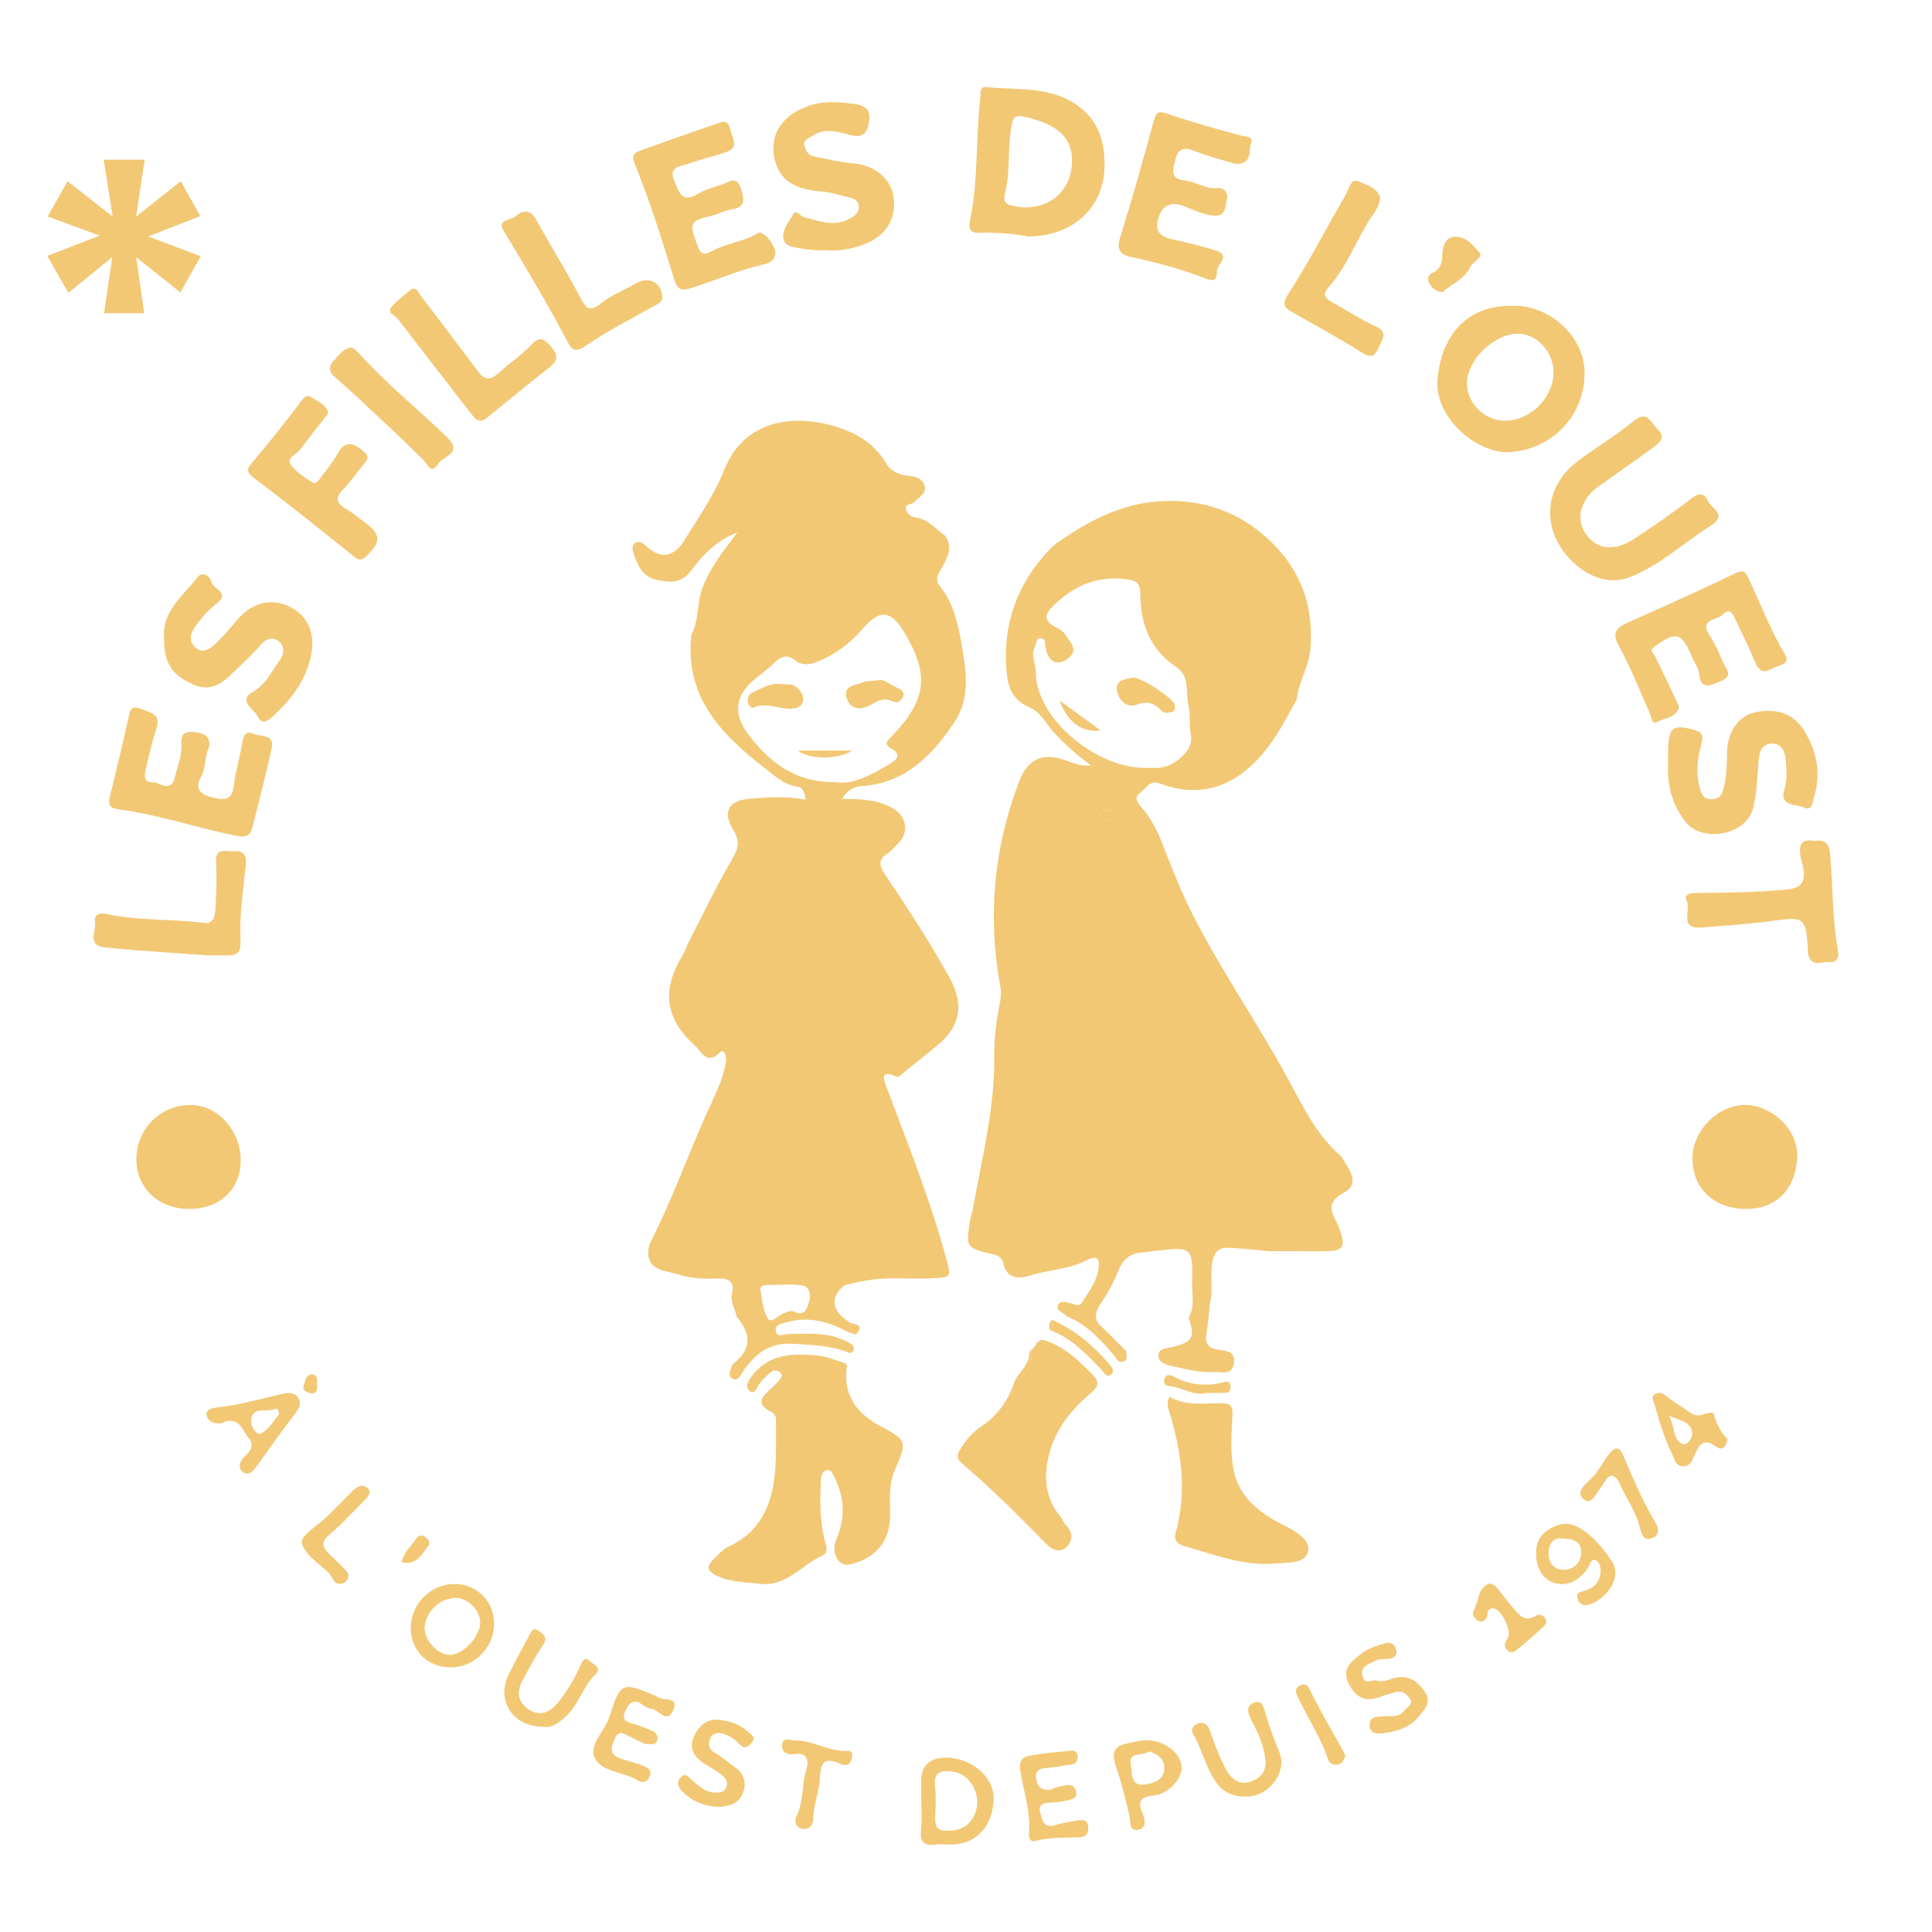 <svg xmlns="http://www.w3.org/2000/svg" id="Calque_1" viewBox="0 0 1080 1080"><defs><style>      .cls-1 {        fill: #f2c875;      }    </style></defs><g><path class="cls-1" d="M563.01,378.2c.87,7.57,4.47,13.97,12.55,17.24,6.12,2.48,8.98,8.96,13.28,13.66,6.18,6.75,12.88,12.87,21.15,18.79-5.97.68-10.47-1.56-15.1-3.13-12.3-4.19-20.54-.22-25.15,11.9-14.17,37.29-17.82,75.54-10.56,114.8.65,3.54.25,6.99-.46,10.55-1.91,9.5-3.06,19.08-2.95,28.84.35,29.18-7.06,57.3-12.08,85.74-.33,1.89-1.12,3.71-1.41,5.61-2.37,15.27-2.36,15.33,12.99,19.02,2.83.68,4.94,2.04,5.51,4.76,1.9,9.03,8.74,9.05,14.94,7.09,10.71-3.4,22.31-3.47,32.44-8.88,3.69-1.97,6.47-1.62,6.1,3.48-.59,8.03-5.44,14.18-9.55,20.6-1.7,2.65-3.95.61-6.07.27-2.41-.39-5.8-1.88-7.09.78-1.8,3.7,3.12,4.06,4.47,6.35,0,0,0,0,0,0,11.28,4.57,19.31,13.13,26.82,22.19,1.43,1.72,1.94,4,4.81,3.31,3.33-.81,1.61-3.61,2.14-5.52-4.69-4.72-9.21-9.63-14.13-14.1-5.24-4.76-2.74-9.36.12-13.59,3.79-5.61,6.95-11.4,9.43-17.72,2.18-5.56,6.22-9.63,12.85-10.05,2.87-.18,5.7-.79,8.57-1.08,19.97-2.06,20.12-2.04,19.76,18.56-.11,6.29,1.67,12.88-1.97,18.84,0,0,0,0,0,0,3.79,11.18,2.47,13.59-8.84,16.44-3.27.82-8.21.67-8.05,5.06.13,3.59,4.24,4.95,7.94,5.74,7.81,1.67,15.57,3.75,23.64,3.25,4.09-.26,9.62,2.02,10.66-4.9,1.03-6.88-4.55-6.93-8.68-7.56-5.78-.88-7.59-3.64-6.65-9.22.96-5.68,1.37-11.46,2.02-17.19,1.91-7.43-.3-15.01,1.24-22.67,1.29-6.43,4.23-8.2,9.57-7.93,7.35.37,14.67,1.22,22,1.87h0c10.01.01,20.02,0,30.02.04,12.06.05,13.42-2.12,9.13-13.37-2.58-6.76-9.16-12.98,2.96-19.43,9.5-5.05,2.34-13.72-1.77-20.35-14.04-12.01-21.63-28.7-30.17-44.24-17.27-31.44-37.81-60.98-53.86-93.07-6.29-12.58-11.23-25.86-16.45-38.95-2.64-6.63-5.97-12.7-10.54-18.19-1.94-2.33-5.29-5.86-1.73-8.23,3.38-2.24,5.59-7.89,11.29-5.71,32.73,12.53,54.8-8.2,68.95-32.82,2.7-4.69,5.24-9.47,7.85-14.21,0,0,0,0,0,0,.97-9.78,6.8-18.21,7.59-28.1,2.05-25.69-6.42-46.72-26.13-63.63-17-14.57-37-20.34-58.45-18.92-22.1,1.46-41.38,11.87-59.14,24.82h0c-20.38,20.24-29.12,44.72-25.84,73.18ZM619.78,458.39c-1.82,0-4.3.69-4.8-1.85-.46-2.31,1.44-3.39,3.53-3.63,2.16-.25,3.71.76,4.5,2.83-.05,2.15-1.53,2.65-3.23,2.65ZM630.92,323.97c4.71.72,6.55,2.64,6.53,7.51-.07,17.12,5.34,31.6,20.33,41.57,7.58,5.04,4.79,14.03,6.55,21.19,1.35,5.5.26,11.41,1.45,17.24,1.49,7.28-8.42,16.72-17.48,17.69-2.56.27-5.17.04-7.76.05-26.58.64-61.49-26.78-61.55-53.8-.01-4.64-2.94-9.18-.41-14.01.96-1.83.33-5.12,3.64-4.58,2.33.38,1.78,2.81,2.13,4.71,1.47,8.1,5.91,10.78,11.55,7.35,4.31-2.62,5.44-6.03,2.35-10.22-1.9-2.57-3.66-5.96-6.3-7.15-11.5-5.17-6.52-9.88-.38-15.4,11.31-10.17,24.18-14.46,39.34-12.14Z"></path><path class="cls-1" d="M476.4,751.65s0,0,0,0c0,0,0,0,0,0-11.16-7.29-23.71-6.16-36.1-5.92-2.35.05-5.63,2.18-6.51-1.46-1-4.1,3.11-4.25,5.61-5.01,11.26-3.41,21.97-.99,32.13,4.04,2.33,1.15,4.52,2.24,7.06,2.68,5.86-7.07-3.27-4.93-4.65-7.55,0,0,0,0,0,0-9.24-5.72-9.92-14.03-1.62-19.96,9.97-2.9,20.14-4.11,30.52-3.87,5.81.13,11.64.25,17.45,0,11.88-.53,11.57-.55,8.55-11.56-8.89-32.48-21.37-63.68-33.17-95.13-1.6-4.28-4.14-10.12,5.07-6.26,2.01.84,3.38-1.2,4.88-2.44,6.21-5.13,12.63-9.99,18.78-15.18,13.05-11.02,14.44-23.01,6.18-37.9-10.93-19.72-23.23-38.54-35.8-57.2-3.19-4.74-4.21-8.6,1.64-12.03,1.89-1.11,3.22-3.13,4.89-4.63,7.07-6.35,5.92-15.9-2.48-20.57-8.34-4.65-17.58-5.28-28.11-5,3.04-5.49,7.44-7.02,11.04-7.27,24.44-1.7,39.33-17.11,51.75-35.7,9.12-13.65,6.58-29.16,3.97-43.96-1.99-11.27-4.55-22.75-12.13-32.13-3.15-3.89-.57-7.27,1.33-10.62,3.17-5.58,6.02-11.18,1.74-17.49t0,0c-5.18-3.5-9.13-8.97-15.82-10.07-2.74-.45-5.18-1.72-6.02-4.24-1.28-3.89,3.19-2.93,4.63-4.64,2.37-2.83,7.1-4.6,5.57-9.25-1.32-4.03-5.07-5.02-9.26-5.42-4.84-.47-9.48-2.41-12.14-6.87-7.09-11.93-18.18-17.98-31.04-21.38-24.49-6.48-49.29-.78-59.49,24.97-5.6,14.14-14.33,26.54-22.28,39.35-6.17,9.94-13.6,10.72-22.06,2.68-1.62-1.54-3.49-2.12-5.25-1.25-2.07,1.01-1.77,3.54-1.29,5.2,2.01,6.89,5.24,13.73,12.64,15.42,6.85,1.56,14.02,2.67,19.76-5.11,6.62-8.98,14.65-17.12,25.82-21.27-7.34,9.69-14.88,19-19.33,30.46-3.37,8.68-2.01,18.33-6.33,26.69-4.03,34.37,16.43,55.55,40.65,74.32,5.63,4.36,11.1,9.73,19,10.77,2.49.33,3.74,3.14,4.13,7.17-10.6-2.17-20.72-1.39-30.83-.61-12.28.94-15.89,7.34-9.48,17.69,3.51,5.66,2.99,9.78-.47,15.69-8.9,15.21-16.5,31.18-24.58,46.87-1.18,2.29-1.85,4.86-3.19,7.03-12.12,19.71-10.08,35.58,6.84,50.92,3.86,3.5,6.34,11.05,14.01,3.53,2.33-2.28,3.67,2.68,3.18,5.64-1.71,10.33-6.69,19.41-10.89,28.82-10.73,24.02-19.5,48.9-31.58,72.34,0,0,0,0,0,0q-4.18,13.1,9.67,15.9c2.79.57,5.52,1.41,8.28,2.13,6.89,1.81,13.93,1.99,20.96,1.68,5.6-.25,8.38,2.8,7.11,7.61-1.42,5.36,1.6,9.25,2.49,13.81,7.54,8.81,8.79,17.35-1,25.49-.73.6-1.51,1.37-1.81,2.22-.85,2.36-2.27,5.41.48,6.91,2.89,1.58,4.1-1.32,5.53-3.52,6.7-10.28,14.94-16.92,28.62-16.01,10.8.72,21.44.93,31.54,5.23,2.53-1.01,2.73-2.63,1.21-4.68ZM418.46,410.73q-13.25-17.3,3.5-31.13c3.71-3.06,7.69-5.85,11.06-9.25,3.81-3.83,7.28-4.67,11.7-1.11,3.65,2.94,7.95,2.36,11.9.78,9.95-3.97,18.52-10.21,25.38-18.28,9.43-11.1,15.84-10.97,23.28,1.39,14.4,23.94,12.86,37.76-6.49,58.12-2.22,2.33-5.57,4.45-.49,7.28,6,3.34,2.81,6.26-.79,8.4-10.18,6.04-20.46,12.02-30.44,10.28-23.21.17-36.98-11.32-48.6-26.49ZM429.36,737.26c-2.91-4.57-3.32-10.82-4.32-16.44-.32-1.82,1.94-2.42,3.55-2.44,6.7-.1,13.5-.76,20.06.21,3.71.55,4.89,5.04,3.74,8.71-1.2,3.82-2.19,8.87-8.44,5.91-1.99-.9-3.68.1-5.51.77-3.17,1.16-7.32,6.04-9.07,3.29Z"></path><path class="cls-1" d="M472.62,762.12h0c-5.17-1.51-10.27-3.85-15.54-4.36-13.98-1.35-27.69-1.15-37.22,12.09-1.99,2.76-3.32,5.67-.9,7.6,2.8,2.24,3.71-1.16,5.11-3.26,1.75-2.63,4.23-4.82,6.62-6.95,1.56-1.39,3.63-1.55,5.33-.11,2.24,1.9.28,3.41-.8,4.81-.98,1.27-2.17,2.39-3.35,3.49-4.82,4.56-10.8,8.96-.39,14.05,2.73,1.34,2.3,4.48,2.31,6.95.03,8.07.13,16.17-.39,24.21-1.25,19.1-7.44,35.31-26.36,44.05-3.07,1.42-5.46,4.41-8.02,6.83-3.84,3.63-4.35,6.32,1.38,9.18,7.76,3.88,16.1,3.61,24.22,4.65,14.77,1.89,23.5-10.6,35.29-15.87,2.77-1.24,2.32-4.24,1.38-7.56-3.16-11.21-2.97-22.83-2.42-34.39.11-2.21.71-4.97,2.94-5.63,2.68-.8,3.58,1.88,4.62,3.9,5.73,11.2,6.13,22.67,1.29,34.15-1.97,4.67-1.83,8.9,1.17,12.57,2.91,3.56,7.01,1.93,10.54.73,11.45-3.89,17.95-13.12,18.13-25.4.12-8.62-1.03-17.46,2.47-25.63,7.22-16.87,7.38-16.8-8.66-25.43-14.27-7.67-20.49-19.54-17.76-33.87,0,0-.02,0-.02,0l-.87.04-.1-.88Z"></path><path class="cls-1" d="M472.62,762.12l.1.88.87-.04c-.05,0-.78-.05-.78-.05,0,0-.18-.78-.18-.78Z"></path><path class="cls-1" d="M576.03,755.14c.17.45.39.93.71,1.44-.3,6.71-2.15,12.46-9.3,14.88-3.44,10.66-9.28,19.52-18.79,25.82-5.13,3.4-9.05,8-12.14,13.35-1.6,2.77-1.86,4.76,1.03,7.23,16.64,14.19,32.1,29.63,47.38,45.26,3.14,3.21,7.52,5.2,11.04,1.9,3.34-3.13,4.37-7.78.31-11.99-1.5-1.55-2.31-3.74-3.68-5.44-8.39-10.39-9.29-21.99-6.16-34.5,3.58-14.28,12.46-25.09,23.18-34.22,5.36-4.56,4.77-6.79.39-11.23-7.93-8.03-15.97-15.63-27.22-18.7-3.67.48-4.04,4.66-6.75,6.21Z"></path><path class="cls-1" d="M576.75,756.58c-.32-.52-.54-.99-.71-1.44-.19.11-.37.24-.59.33.42,6.88-5.08,10.79-8,16,7.15-2.42,9-8.17,9.3-14.88Z"></path><path class="cls-1" d="M546.77,130.15c10.03-.37,19.95.52,27.85,2.02,24.2-.02,41.85-15.05,42.78-38.05.5-12.41-2.12-25.39-14.12-34.44-15.73-11.87-33.89-9.11-51.36-10.97-4.83-.51-3.56,3.18-3.88,5.86-2.71,22.59-1.04,45.54-5.66,67.99-.65,3.14-1.37,7.8,4.4,7.59ZM561.81,108.13c3.13-12.21,1.3-24.84,3.56-37.13.94-5.1,1.47-7.12,7.74-5.65,18.05,4.25,26.21,11.34,26.15,24.64-.09,18.43-15.74,29.62-34.19,24.79-4.41-1.15-3.88-4.23-3.26-6.65Z"></path><path class="cls-1" d="M712.8,874.01c7.01-.63,16.85.33,18.45-6.73,1.48-6.54-7.05-11.33-13.36-14.51-30.33-15.27-30.69-31.08-28.99-60.81.35-6.14-.79-7.39-6.08-7.49-9.81-.19-19.88,1.77-28.96-3.67-.5,1.03-.98,1.58-1.03,2.18-.1,1.27-.28,2.65.09,3.82,7.27,23.09,11.01,46.33,4.2,70.3-.9,3.16.56,5.98,4.63,7.11,16.76,4.67,33.06,11.42,51.05,9.8Z"></path><path class="cls-1" d="M843.69,252.74c22.22-1.1,42.02-18.75,42.12-44.26.08-19.85-18.96-37.65-39.38-37.55-29.1-.77-41.12,19.77-42.88,41.31-1.73,21.17,21.96,41.39,40.15,40.49ZM820.05,213.42c.73-13.07,15.98-27.26,28.89-26.89,10.42.3,19.63,10.55,19.49,21.67-.19,14.53-13.25,27.26-27.69,26.97-11.47-.23-21.31-10.58-20.69-21.76Z"></path><path class="cls-1" d="M980.14,398.46c-8.27,2-14.37,10.79-14.66,21.31-.18,6.78-.2,13.54-1.8,20.22-.9,3.76-1.93,6.63-6.6,6.77-5.29.16-6.13-3.46-7.12-7.3-2.06-8.01-.94-16,1.15-23.64,1.44-5.28-.17-6.84-4.76-8.01-11.36-2.9-13.6-1.17-13.86,11.38-.05,2.59,0,5.18,0,7.76-.62,12.2,2.25,23.13,10.12,32.92,8.8,10.94,33.37,7.44,37.37-8.05,2.33-9.02,2.27-17.66,3.08-26.51.41-4.44,1.39-9.35,7.22-9.62,5.95-.27,7.58,4.8,7.96,9.08.47,5.33.97,10.79-.73,16.26-3.15,10.14,6.72,8.34,11.13,10.41,4.38,2.06,4.53-2.86,5.54-6.24,3.82-12.81,1.57-24.49-5.03-35.8-6-10.28-15.79-14.15-29.01-10.96Z"></path><path class="cls-1" d="M868.47,297.92c5.13,14.59,19.92,26.46,32.99,26.45,3.16-.04,6.09-.36,9.25-1.57,17.2-6.62,30.38-19.4,45.64-28.94,9.63-6.02.29-9.64-1.6-13.83-2.24-4.96-5.4-4.39-9.77-1-10.22,7.92-20.9,15.28-31.74,22.34-11.28,7.35-21.37,5.7-27.32-3.72-5.18-8.21-2.07-18.77,7.72-25.79,10.09-7.22,20.32-14.24,30.32-21.57,3.58-2.63,7.84-5.65,2.45-10.59-3.72-3.41-5.39-10.75-13.23-4.3-10.02,8.23-21.33,14.87-31.66,22.74-13.32,10.14-18.06,25.49-13.03,39.79Z"></path><path class="cls-1" d="M66.32,452.45c22.32,2.88,43.61,10.38,65.62,14.72,6.41,1.26,8.12-.48,9.35-5.42,3.59-14.39,7.34-28.75,10.56-43.22,1.87-8.42-6.29-6.55-10.19-8.35-4.7-2.16-5.67,1.75-6.35,5.63-1.37,7.84-3.6,15.56-4.6,23.43-.99,7.82-4.81,8.27-11.36,6.69-6.98-1.68-11.01-4.5-6.94-11.74,2.95-5.26,1.79-11.38,4.4-16.12,1.14-6.61-2.52-8.04-7.71-8.75-5.18-.71-8,.31-7.67,6.21.38,6.85-2.33,13.19-3.9,19.69-1.36,5.61-5.94,4.53-9.27,2.66-2.59-1.45-8.81,1.41-6.94-6.94,1.82-8.11,3.69-16.15,6.21-24.08,2.56-8.08-4.12-8.68-8.93-10.58-2.77-1.09-5.28-1.76-6.27,2.71-3.5,15.79-7.3,31.52-11.13,47.23-1.14,4.68,1.77,5.79,5.14,6.23Z"></path><path class="cls-1" d="M108.41,382.77c10.82,4.63,17.34-2.33,24.02-8.79,4.41-4.27,8.99-8.42,12.92-13.1,3.29-3.91,7.21-5.17,10.77-2.17,3.1,2.61,2.72,7.29.21,10.5-4.64,5.94-7.35,13.18-14.67,17.35-9.09,5.18.02,9.39,2.14,13.63,2.61,5.24,5.84,3.03,9,.08,8.23-7.69,15.24-16.18,19.13-26.95,5.33-14.74,2.68-26.42-7.78-32.92-9.51-5.91-21.77-5.69-32.03,6.66-3.91,4.7-7.92,9.4-12.42,13.5-2.75,2.51-6.74,4.76-10.35,1.49-3.46-3.13-3.5-6.9-.7-11.05,3.64-5.39,7.82-10.01,12.97-14.06,7.04-5.52-2.24-7.55-3.27-11.41-.88-3.26-5.05-6.66-8.05-2.74-7.92,10.34-19.9,18.73-18.56,34.16-.11,13.72,4.35,20.56,16.67,25.83Z"></path><path class="cls-1" d="M632.61,143.74c14.2,3.03,28.22,6.82,41.71,12.08,6.37,2.48,5.65-1.69,6.03-4.79.46-3.67,7.88-8.32-.73-11.01-8.14-2.55-16.48-4.54-24.83-6.36-6.18-1.35-9.14-4.55-7.5-10.85,1.94-7.49,6.54-10.55,14.23-7.71,5.64,2.08,10.97,5,17.17,5.48,6.35.5,6.06-4.71,7.03-8.29,1.08-3.98-.72-7.54-5.31-7.13-6.75.59-12.06-3.75-18.52-4.33-8.73-.79-5.81-7.71-4.6-12.44,1.32-5.19,4.87-6.29,10.35-4.06,7.87,3.2,16.24,5.21,23.02,7.3,9.76.22,7.08-7.14,8.6-11.01,1.8-4.58-2.55-4.04-5.72-4.89-13.7-3.66-27.37-7.53-40.8-12.06-4.96-1.67-6.35-1.47-7.81,3.98-5.86,21.94-12.2,43.76-18.87,65.46-2.12,6.89.71,9.39,6.54,10.64Z"></path><path class="cls-1" d="M904.99,361.09c6.62,12.19,11.73,25.2,17.37,37.91.97,2.19.99,6.46,4.34,4.48,4.07-2.4,10.46-2.07,11.91-8.37-.42-.99-.77-1.87-1.17-2.73-4.08-8.58-8.11-17.2-12.33-25.71-.91-1.83-3.53-2.79-.22-5.2,12.16-8.84,15.27-8.03,21.02,6.08,1.19,2.92,3.51,5.65,3.82,8.62,1.02,9.9,6.14,7.04,11.97,4.73,8.08-3.2,2.69-7.57,1.19-11.28-2.01-4.97-4.3-9.94-7.21-14.43-6.07-9.35,4.15-8.3,7.25-11.53,4.4-4.59,5.98.17,7.44,3.17,3.87,7.97,7.65,16,11.15,24.14,3.18,7.4,7.83,3.09,11.88,1.6,2.69-.98,7.22-2.03,4.56-6.47-8.15-13.64-13.76-28.47-20.48-42.78-1.82-3.87-2.97-5.03-7.72-2.72-19.81,9.63-39.97,18.54-60.08,27.54-6.3,2.82-8.68,5.59-4.69,12.94Z"></path><path class="cls-1" d="M376.86,156.17c1.85,6.08,4.27,6.52,9.54,4.86,13.8-4.36,27.08-10.32,41.29-13.4,3.46-.75,5.56-3,5.8-6.13-.28-5.01-7.07-12.82-9.63-11.25-7.95,4.87-17.44,5.61-25.44,9.88-5.05,2.69-6.61,2.46-8.67-3.19-4.56-12.48-4.31-13.51,8.63-16.48,3.38-.77,6.52-2.81,9.91-3.26,8.46-1.1,8.06-5.6,5.83-11.99-2.64-7.58-6.94-3.15-10.71-1.95-4.5,1.44-9.27,2.65-13.23,5.07-9.05,5.53-10.61-1.03-13.22-7.12-3.59-8.4,3.76-8.09,7.77-9.62,7.02-2.68,14.48-4.18,21.56-6.69,6.28-2.23,3.78-6.58,2.35-11.01-1.06-3.27-1.3-7-5.81-5.48-15.18,5.1-30.25,10.54-45.33,15.92-3.15,1.12-4.42,3-2.93,6.65,8.7,21.29,15.58,43.23,22.29,65.2Z"></path><path class="cls-1" d="M459.08,107.04c4.99.36,9.92,1.91,14.82,3.14,2.73.68,5.81,1.25,6.15,5.01.37,4.03-2.73,5.75-5.43,7.21-8.47,4.59-16.82,1.04-25.12-.99-2.16-.53-4.41-4.89-6.27-1.4-2.26,4.24-6.31,8.27-5.24,13.64.57,2.87,2.98,3.91,6.29,4.62,5.73,1.22,11.36,1.82,17.46,1.61,7.81.73,15.58-.89,22.99-4.01,11.06-4.65,16.57-14.57,14.75-25.99-1.68-10.56-10.91-17.62-23-18.62-7.24-.6-14.39-2.41-21.55-3.83-3.29-.65-4.72-3.59-5.32-6.27-.68-3.08,2.69-3.96,4.65-5.27,6.26-4.2,13.06-2.63,19.5-.8,6.1,1.74,10.34,1.77,11.82-5.79,1.4-7.21-.65-10.31-8.41-11.25-7.64-.92-15.08-1.65-22.5.34-12.59,3.39-25.36,12.97-21.7,30.32,2.32,11.01,10.08,17.19,26.1,18.33Z"></path><path class="cls-1" d="M134.56,648.65c.09-16.31-12.59-30.65-27.39-30.95-17.17-.36-31.01,13.25-30.95,30.42.06,16.13,12.38,27.68,29.52,27.68,17.21,0,28.73-10.85,28.82-27.15Z"></path><path class="cls-1" d="M976.32,617.68c-15.65-.4-30.17,14.1-30.23,29.74-.06,16.88,12.11,28.39,30.02,28.38,17.16-.01,27.56-11.3,28.55-28.45.95-16.61-15.04-29.34-28.34-29.68Z"></path><path class="cls-1" d="M203.32,291.48c-3.35-2.47-6.65-5.05-10.2-7.2-5.1-3.08-5.81-6.02-1.38-10.58,4.44-4.59,8.03-9.99,12.18-14.88,2.05-2.41,2.11-4.03-.42-6.24-5.45-4.74-10.22-7.2-14.83,1.08-2.45,4.42-5.65,8.45-8.77,12.45-1.3,1.67-3.06,4.87-5.1,3.62-4.55-2.8-9.45-5.98-12.34-10.26-2.42-3.58,3.25-5.35,5.2-7.98,5.12-6.9,10.51-13.6,15.9-20.51-1.63-5.32-6.41-6.85-9.94-9.09-2.75-1.75-4.45,1.26-6.37,3.83-8.23,11.03-16.88,21.75-25.78,32.25-3.32,3.91-4.37,5.6.74,9.43,18.88,14.12,37.19,29,55.65,43.67,2.34,1.86,4.05,2.52,6.56.15,8.95-8.42,8.81-12.43-1.1-19.76Z"></path><path class="cls-1" d="M1023.04,477.62c-.59-6.72-3.29-8.35-9.19-7.53-6.97-1.37-8.39,2.49-7.4,8.37.37,2.21,1.13,4.36,1.53,6.57,1.36,7.66-.43,11.47-9.66,12.29-16.1,1.43-32.16,1.74-48.27,1.83-3.33.02-9.48-.08-7.15,4.38,2.58,4.94-4.62,15.88,7.97,14.95,13.16-.98,26.36-1.83,39.42-3.63,18.31-2.52,19.19-2.15,20.34,15.83.08,1.27-.05,2.64.39,3.78,2.37,6.2,7.7,2.92,11.75,3.34,3.65.38,5.39-2.29,4.78-5.63-3.29-18.04-2.9-36.38-4.5-54.55Z"></path><path class="cls-1" d="M317.51,191.5c2.04,3.88,4.06,5.83,9.59,2.01,12.21-8.43,25.56-15.2,38.56-22.45,2.32-1.29,4.5-2.25,4.7-4.69-.57-8.8-7.87-12.15-15.22-7.78-6.26,3.73-13.39,6.29-18.96,10.81-6.31,5.12-8.37,3.48-11.75-2.99-7.77-14.86-16.75-29.08-24.82-43.79-3.56-6.48-8.03-4.62-11.72-1.52-2.45,2.06-10.17,1.6-6.42,7.81,12.45,20.62,24.82,41.27,36.04,62.6Z"></path><path class="cls-1" d="M222.26,178.16c13.63,17.7,27.38,35.31,41.02,53.01,2.35,3.05,4.66,5.77,8.6,2.61,11.64-9.32,23.05-18.93,34.84-28.06,5.33-4.12,5.65-7.11.98-12.32-4.27-4.77-6.39-5.28-10.97-.36-5.42,5.81-12.32,10.21-18.23,15.61-4.3,3.93-7.52,4-11.1-.8-10.86-14.55-21.89-28.98-32.87-43.43-.9-1.18-1.04-3.23-4.22-2.97-3.44,2.95-7.96,6.02-11.4,10.02-2.94,3.41,1.8,4.68,3.35,6.7Z"></path><path class="cls-1" d="M722.9,174.79c12.63,7.22,25.41,14.19,37.74,21.88,4.83,3.02,7.51,3.67,9.97-2.24,1.94-4.69,5.97-8.71-1.99-12.24-8.03-3.55-15.44-8.49-23.14-12.78-3.65-2.03-6.96-4.21-2.92-8.67,9.69-10.72,14.72-24.31,22.11-36.43,2.5-4.1,6.46-7.99,6.85-13.9-1.66-5.63-7.88-7.01-12.03-9.01-4.37-2.11-5.57,4.64-7.44,7.85-10.64,18.29-20.3,37.2-31.8,54.92-4.22,6.5-1.99,7.96,2.65,10.61Z"></path><path class="cls-1" d="M121.61,534.07c12.84.09,13.12.09,12.79-12.46-.35-12.93,1.83-25.62,3-38.4.55-5.96-1.85-7.73-6.98-7.34-4.19.31-10.19-2.53-9.67,6.16.5,8.36.22,16.8-.3,25.16-.24,3.92-.46,9.53-6.49,8.74-17.83-2.36-35.98-1.13-53.67-4.85-4.02-.85-7.82-.74-7.16,4.42.63,4.93-4.4,13.09,5,14.06,19.81,2.05,39.72,3.13,58.37,4.51,2.52,0,3.82,0,5.11,0Z"></path><path class="cls-1" d="M199.38,221.67c12.43,11.66,24.96,23.22,37.05,35.21,2.86,2.84,4.37,8.71,8.58,2.33,2.82-4.27,14.17-5.91,4.63-15.09-16.43-15.82-34.29-30.14-49.52-47.22-1.02-1.14-2.4-1.96-3.38-2.73-5.6.83-7.96,5.15-10.89,8.3-1.79,1.93-2.04,5.35.7,7.75,4.3,3.78,8.64,7.53,12.82,11.45Z"></path><path class="cls-1" d="M527.63,982.59q-13.11.55-12.68,14.03c.1,3.23.01,6.46.01,9.68h.06c0,5.49.56,11.05-.14,16.45-.93,7.18,1.95,9.32,8.55,8.39,1.9-.27,3.87-.14,5.81-.03,15.23.86,25-8.66,26.22-24.24,1.04-13.4-12.89-24.91-27.83-24.28ZM546.11,1009.75c-1.3,8.79-7.91,14.18-16.62,13.56-5.05.4-6.9-2.1-6.73-6.94.2-5.79.64-11.67-.09-17.37-1.17-9.02,4.03-9.56,10.4-8.57,8.27,1.28,14.35,10.53,13.05,19.31Z"></path><path class="cls-1" d="M254.18,885.47c-13.57-.02-24.76,11.29-24.56,24.82.18,12.67,9.59,21.79,22.45,21.78,13.05-.01,24.01-10.95,24.15-24.11.14-12.63-9.51-22.48-22.04-22.5ZM251.15,925.09c-6.46-.14-13.84-8.13-13.76-14.88.11-8.79,8.52-17.02,17.35-16.97,6.66.04,13.48,6.66,13.69,13.28.26,8.16-9.59,18.74-17.28,18.57Z"></path><path class="cls-1" d="M602.45,1017.6c-4.41.65-8.79,1.59-13.1,2.75-6.43,1.72-6.75-3.47-7.85-7.1-1.36-4.51,1.77-5.41,5.51-5.55,2.89-.11,5.83-.35,8.62-1.05,2.91-.73,7.23-1.01,5.8-5.72-1.27-4.16-5.09-3.1-8.2-2.48-2.15.43-4.2,1.36-6.29,2.07-5.1.37-7.38-2.12-7.77-6.74-.37-4.39,2.24-5.28,6.04-5.5,4.44-.26,8.82-1.32,13.25-1.82,2.78-.32,3.94-1.65,3.95-4.4.01-3.35-2.23-3.59-4.58-3.34-7.59.8-15.25,1.33-22.7,2.83-3.73.75-5.61,2.8-4.77,8.39,1.71,11.34,5.8,22.41,4.9,34.13-.2,2.63-.08,5.99,3.73,4.97,8.24-2.23,16.61-1.57,24.93-2.04,3.61-.2,4.77-2.74,4.36-6.17-.46-3.83-3.37-3.57-5.84-3.2Z"></path><path class="cls-1" d="M367.72,948.79c-.28-.15-.47-.48-.75-.6-19.51-8.17-19.91-8.3-26.59,12.17-2.55,7.81-11.78,15.14-7.66,22.81,3.86,7.18,14.94,7.3,22.47,11.31.28.15.53.37.8.55,3.09,2.07,5.64,1.32,7.12-1.88,1.78-3.85-1.48-5.27-4.04-6.27-4.39-1.72-9.15-2.53-13.47-4.39-5.36-2.31-3.64-6.41-1.99-10.49,1.84-4.56,4.5-3.32,7.6-1.66,3.34,1.78,6.8,3.32,9.55,4.65,2.92-.38,5.6.96,6.56-2.05.83-2.61-.7-4.52-2.86-5.46-3.77-1.64-7.65-3.13-11.61-4.2-4.89-1.33-4.84-3.66-2.83-7.69,4.75-9.51,9.34-.69,14.06-.34,4.16.31,8.71,8.57,12.13,1.1,3.67-8.04-5-5.61-8.47-7.54Z"></path><path class="cls-1" d="M779.74,937.95c-3.08.69-5.9,2.67-10.51,1.47-1.6-.89-6.25,3.03-7.55-2.5-1.36-5.77,3.75-6.62,7.09-8.51,1.85-1.05,4.18-.97,6.46-1.02,2.61-.06,6.12-1.02,5.28-5.04-.7-3.4-3.45-4.78-6.6-3.71-4.43,1.5-9.38,2.75-12.79,5.66-4.69,4.01-11.46,7.78-7.38,16.42,4.25,9,10.47,11.22,19.38,7.25,2-.89,4.3-1.09,6.37-1.87,3.71-1.41,6.35.41,8.36,2.99,2.72,3.5-1.14,4.95-2.72,7.06-3.3,4.37-8.15,2.83-12.49,3.29-3.18.34-7.05.28-7.01,4.71.05,5,4.09,5.27,7.7,4.76,7.3-1.04,14.51-3.02,19.38-8.93,3.41-4.13,8.15-8.3,3.32-14.96-4.24-5.86-9.19-8.65-16.32-7.06Z"></path><path class="cls-1" d="M883.64,854.52c-5.64-3.52-10.97-3.55-16.86-.14-5.98,3.45-8.48,8.22-8.06,14.86.09,7.86,4.26,14.3,10.98,15.85,7.44,1.71,12.98-1.99,17.3-7.61,1.63-2.12,2.1-6.88,5.34-5.09,2.35,1.3,3.08,5.63,1.81,9.46-1.4,4.23-4.5,6.22-8.08,7.31-2.66.81-5.28.81-4.2,4.53.87,3,3.29,4.05,6.08,3.34,8.79-2.24,19.79-14.54,12.81-24.72-4.79-6.97-9.89-13.28-17.1-17.78ZM874.31,877.49c-5.64.31-8.78-4.23-8.71-9.25.08-5.08,2.74-9.31,8.28-8.11,6.08-.01,9.93,1.9,9.98,7.52.05,6.09-4.09,9.54-9.56,9.84Z"></path><path class="cls-1" d="M417.84,967.87c-4.32-4.15-10.04-5.76-15.56-6.44-6.52-.81-11.28,2.78-14.2,8.93-2.85,6.02-.94,10.55,3.81,14.2,3.24,2.48,7.02,4.25,10.31,6.68,2.54,1.88,5.38,4.14,3.76,7.94-1.42,3.35-4.68,3-7.55,2.74-4.73-.42-7.91-3.73-11.28-6.57-2.11-1.77-3.99-5.13-6.96-1.42-2.23,2.78-.95,5.21,1.35,7.57,5.68,5.82,12.74,8.01,18.99,8.5,7.5.04,12.53-1.98,14.78-7.68,2.23-5.64.72-10.69-4.42-14.38-3.88-2.79-7.51-5.98-11.62-8.37-3.38-1.97-3.25-4.73-2.38-7.39,1.09-3.31,4.31-3.9,7.23-3.05,3.35.97,6.39,2.79,8.82,5.45,2.35,2.56,4.34,3.11,7.02-.08,3.21-3.81-.3-4.89-2.1-6.62Z"></path><path class="cls-1" d="M329.59,928.47c-2.48-2.21-3.64-.8-5.11,2.47-3.46,7.73-7.69,15.18-13.36,21.7-4.8,5.51-10.21,6.7-16.06,2.58-5.44-3.83-6.32-9.42-3.25-15.22,3.68-6.98,7.35-14.02,11.79-20.52,2.93-4.29.03-5.94-2.33-7.75-3.19-2.45-4.42.49-5.62,2.76-3.84,7.28-7.81,14.49-11.43,21.88-6.85,14,2.3,28.68,18.6,28.79,5.31,1.18,9.48-1.9,13.69-5.86,7.12-6.72,9.41-16.65,16.52-23.45,3.66-3.49-1.47-5.64-3.44-7.39Z"></path><path class="cls-1" d="M707.46,957.95c-1.08-3.79-1.95-7.77-6.44-6.15-4.69,1.7-3.62,5.81-1.57,9.61,3.77,6.98,7.02,14.18,7.92,22.16.9,6.69-3.02,10.69-8.38,12.43-5.74,1.86-10.32-1.02-13.35-6.38-4.06-7.18-6.68-14.92-9.48-22.61-1.19-3.25-3.42-4.73-6.7-3.45-2.28.89-4.03,3.22-2.71,5.43,5.57,9.31,7.43,20.47,14.35,29.01,5.53,6.82,17.56,8.44,25.5,3.44,6.11-3.85,12.39-12.73,8.52-22.14-2.88-6.99-5.6-14.09-7.66-21.34Z"></path><path class="cls-1" d="M157.85,779.16c-11.94,2.71-23.71,6.23-35.97,7.53-2.47.26-6.85.9-6.4,4.16.51,3.69,4.34,5.25,8.23,4.78,1.15-.14,2.21-1.1,2.23-1.12,8.74-1.62,9.65,5.48,12.96,9.22,3.08,3.47,1.73,7.12-1.64,10-3.06,2.62-4.62,6.65-1.61,9.05,3.42,2.74,6.18-.81,8.34-3.85,6.99-9.79,13.97-19.6,21.31-29.12,2.26-2.94,3.32-5.72,1.29-8.6-2.04-2.9-5.33-2.83-8.74-2.06ZM146.04,801.33c-2.63,1.38-5.93-4.03-5.69-7.22.56-7.36,7.03-5.18,11.59-5.9,1.52-.24,3.67-2.55,4.05,2.41-2.85,3.27-5.64,8.43-9.96,10.7Z"></path><path class="cls-1" d="M641.13,972.84c-3.05-.21-6.66.91-10.4,1.61-8.03,1.49-9.49,5.12-7.03,12.47,3.09,9.24,5.46,18.74,7.7,28.24.78,3.3-.34,8.43,4.55,7.72,5.11-.74,4.34-5.54,2.68-9.3-2.87-6.54-1.05-9.14,6.22-9.87,8.63-.87,16.44-9.91,15.66-16.59-.87-7.45-9.77-14.29-19.38-14.28ZM639.3,997.6c-7.66.88-6.33-7.19-7.19-11.15-1.61-7.44,6.53-4.64,10.42-7.41,4.02,1.32,7.97,3.65,8.3,8.54.51,7.77-6.33,9.43-11.52,10.02Z"></path><path class="cls-1" d="M950.06,791.14c-2.53.39-4.74-.97-6.86-2.56-3.79-2.85-8.02-5.13-11.71-8.1-2.02-1.63-3.87-2.41-6.07-1.31-2.9,1.45-1.15,3.78-.61,5.74,2.68,9.7,5.63,19.32,10.08,28.37,1.32,2.69,1.84,6.49,6.19,6.4,4.17-.09,4.9-3.62,6.2-6.39,2.49-5.32,4.89-9.84,11.75-4.73,3.97,2.96,5.6,0,6.7-4-3.92-3.82-6.17-8.58-7.71-14.06-.56-1.99-5.18.21-7.97.64ZM940.76,807.3c-5.68-2.36-4.21-8.83-7.67-15.86,7.06,2.96,12.68,3.65,12.85,10.14.08,2.97-3.31,6.5-5.18,5.72Z"></path><path class="cls-1" d="M907.3,813.36c-2.39-5.54-5.04-4.01-7.66-.75-3.77,4.7-6.21,10.39-10.77,14.56-3.29,3.01-8.14,7.28-3.61,10.95,4.1,3.32,6.76-2.58,9.06-5.91,1.09-1.58,2.41-3.04,3.27-4.73.79-1.57,1.73-2.56,4.06-2.6.88.84,2.52,1.71,3.08,3.05,3.79,8.93,9.82,16.87,12.11,26.41.97,4.05,2.38,7.27,6.82,5.46,4.21-1.72,3.67-5.5,1.59-8.96-7.16-11.92-12.48-24.75-17.97-37.47Z"></path><path class="cls-1" d="M473.96,978.74c-10.48.79-19.43-6.08-29.73-5.81-2.47.06-6.55-2.17-7.03,2.39-.41,3.96,2.55,5.82,6.35,5.24,8.17-1.25,8.7,3.84,7.07,9.23-2.49,8.23-1.31,17.11-5.23,25.09-1.39,2.84-1.08,6.83,3.35,7.47,3.93.57,5.92-2.5,5.93-5.79.02-7.8,3.34-15.05,3.68-22.58.38-8.69,2.41-12.11,11.32-7.99,3.06,1.41,6.58,1.01,6.74-5.38,0-.25-.4-2.02-2.45-1.87Z"></path><path class="cls-1" d="M196.84,833.67c-4.49,4.61-9.02,9.19-13.61,13.71-5.16,5.07-15.19,10.91-14.49,14.9,1.1,6.27,9.21,11.5,14.77,16.72,2.24,2.11,2.91,5.87,5.28,6.29,3.17.32,4.36-.77,5.24-2.15,1.19-1.87.8-3.78-.63-5.28-2.88-3-5.84-5.94-8.91-8.76-4.14-3.8-5.62-6.89-.17-11.38,6.68-5.51,12.47-12.11,18.64-18.23,2.26-2.24,5.5-4.91,2.27-7.85-2.64-2.41-5.95-.47-8.39,2.03Z"></path><path class="cls-1" d="M858.79,903.11c-6.71,4.22-9.87-.76-13.37-4.78-2.73-3.13-5.22-6.48-7.81-9.74-1.68-2.11-3.95-4.39-6.46-2.84-5.25,3.24-4.65,9.92-7.43,14.74-1.13,1.96.37,4.35,2.63,5.55.54.29,1.17.42,1.77.62,1.92-.74,3.32-1.91,3.39-4.15.07-2.28.98-3.73,3.5-3.36,4.56.68,10.38,12.89,7.75,16.74-1.67,2.44-2.41,4.38-.11,6.67,2.32,2.32,4.25.47,5.85-.82,4.73-3.83,9.35-7.79,13.8-11.93,1.26-1.17,2.85-2.87,1.56-5.06-1.19-2.01-3.67-2.53-5.07-1.65Z"></path><path class="cls-1" d="M821.84,149.34c1.48-3.12,7.43-5.58,5.24-8.11-3.39-3.92-7.42-9.08-13.56-8.94-5.59.12-7.04,5.39-7.21,9.51-.2,4.89-.62,8.61-5.66,10.78-2.21.95-3.06,3.53-1.72,5.75,1.47,2.44,3.45,4.63,7.48,4.99,4.78-4.55,12.13-7.01,15.44-13.98Z"></path><path class="cls-1" d="M733.24,946.7c-1.61-3.22-2.56-6.42-6.44-4.55-3.87,1.87-2.13,4.95-.59,8.09,5.41,11.01,12.17,21.36,16.14,33.09.82,2.42,2.83,3.43,5.4,3.05,2.68-.39,3.51-2.45,4.32-5.2-.4-.77-.95-1.87-1.54-2.94-5.82-10.49-11.94-20.83-17.3-31.55Z"></path><path class="cls-1" d="M588.11,737.79s0,0,0,0c-.36,1.9,1.12,4.3-1.49,5.61,12.13,4.36,20.61,13.44,29.19,22.44,1.38,1.45,3.02,4.57,5.29,2.57,2.46-2.17.16-4.48-1.55-6.47-8.81-10.25-19.03-18.62-31.44-24.16Z"></path><path class="cls-1" d="M588.1,737.79c-1.95,1.49-1.61,3.58-1.49,5.61,2.61-1.31,1.12-3.71,1.49-5.61Z"></path><path class="cls-1" d="M684.43,772.6c-10.1,2.65-19.72,1.73-28.96-3.4-1.44-.8-3.99-.9-4.61,1.79-.53,2.26.32,3.62,2.86,3.85,7.32.68,13.84,5.89,20.84,3.78,4.05,0,7.29.06,10.52-.02,2.71-.07,2.92-2,2.75-4.07-.18-2.25-1.7-2.38-3.39-1.94Z"></path><path class="cls-1" d="M239.43,864.21c1.29-1.65.04-3.69-1.52-4.97-2.32-1.89-4.29-.71-5.59,1.28-2.65,4.08-6.71,7.33-7.76,12.79,8.23,1.95,11.18-4.37,14.86-9.1Z"></path><path class="cls-1" d="M169.73,774.49c-.95,2.33,1.44,3.98,3.93,4.31,4.28.57,3.41-2.67,3.59-4.52.09-2.84.3-5.74-2.61-5.92-3.77-.24-3.98,3.85-4.91,6.13Z"></path><path class="cls-1" d="M618.51,452.92c-2.08.24-3.98,1.32-3.53,3.63.5,2.53,2.98,1.84,4.8,1.85,1.7,0,3.19-.5,3.23-2.65-.79-2.07-2.34-3.07-4.5-2.83Z"></path><path class="cls-1" d="M635.42,393.91c5.98-2.17,9.66-1.04,13.51,3.14,1.74,1.89,4.21,1.56,6.33.88,1.87-.6,1.71-2.56,1.34-4.09-.85-3.48-18.15-15.1-23.14-15.01-3.4.66-9.57.93-9.16,6.24.39,5.15,4.62,11.2,11.13,8.84Z"></path><path class="cls-1" d="M615.26,408.33c-8.23-6.02-15.59-11.39-22.95-16.77,4.45,12.45,12.7,18.11,22.95,16.77Z"></path><path class="cls-1" d="M486.81,393.98c4.06-2.32,7.59-4.27,12.37-1.79,2.15,1.11,4.62-.31,5.61-2.55,1.23-2.76-1.07-4.13-3.07-5.05-3.99-1.83-7.67-4.84-9.73-4.41-5.06.58-7.53.32-9.49,1.2-4.16,1.86-11.73,1.59-9.1,9.15,2.26,6.5,8.14,6.46,13.4,3.45Z"></path><path class="cls-1" d="M448.88,391.75c.5-3.05-1.2-5.48-3.44-7.45-2.4-2.12-5.41-1.65-10.15-1.98-4.09-.51-9.18,2.25-14.32,4.6-2.17.99-3.33,2.97-2.94,5.52.27,1.77,1.94,3.68,2.99,3.19,7.31-3.4,14.28.93,21.38.52,2.92-.17,5.92-.94,6.48-4.4Z"></path><path class="cls-1" d="M445.95,419.56c6.57,5.08,22.3,5.31,30.4,0h-30.4Z"></path></g><path class="cls-1" d="M58.19,175.06l4.54-31.32-24.51,19.97-11.8-20.65,29.28-11.35-29.05-10.67,11.12-19.74,25.19,19.74-4.99-31.77h22.92l-4.77,31.77,24.96-19.74,10.89,19.52-29.05,11.35,29.28,11.12-11.35,20.2-24.74-19.74,4.54,31.32h-22.47Z"></path></svg>